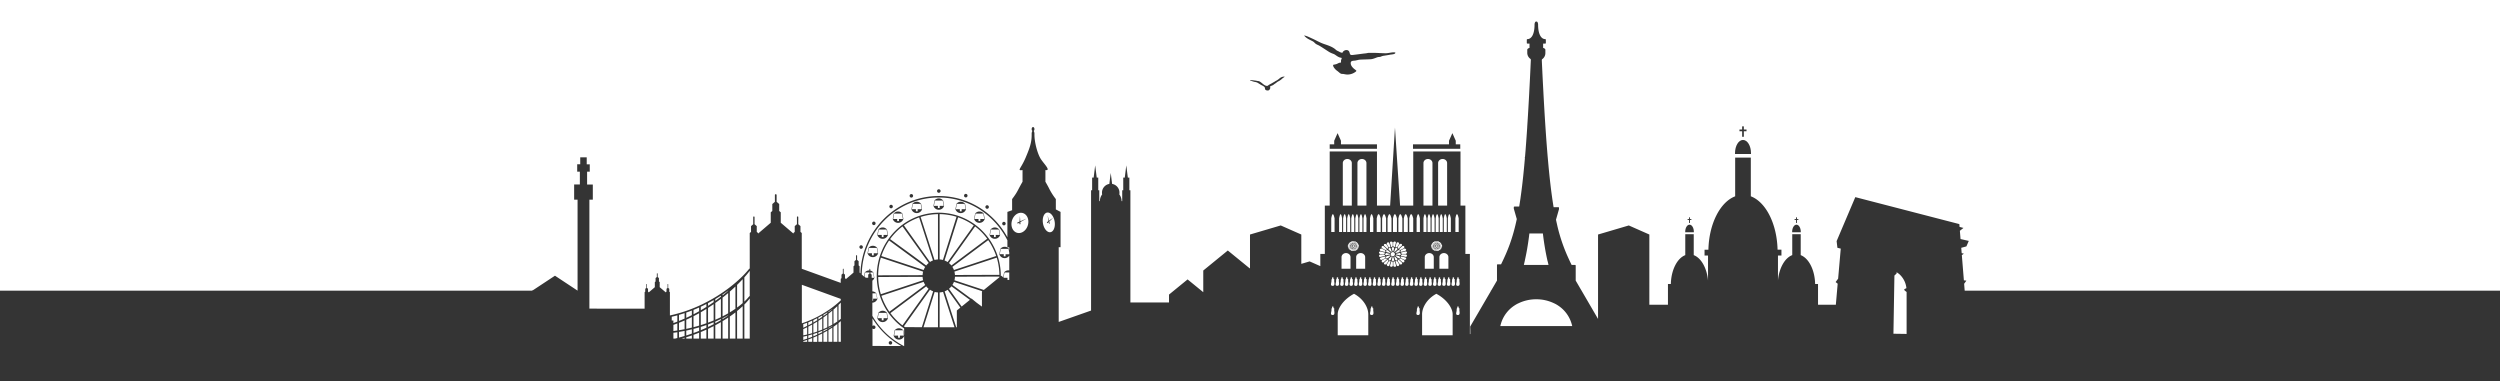 <svg xmlns="http://www.w3.org/2000/svg" viewBox="0 0 3973.19 605.5"><defs><style>.cls-1{fill:none;}.cls-2,.cls-3{fill:#343434;}.cls-3{fill-rule:evenodd;}</style></defs><g id="Calque_3" data-name="Calque 3"><path class="cls-1" d="M2385.82,513.25v0a52,52,0,0,1,20.91-27.53l0,0h0q2.07-1.38,4.24-2.56c.65-.35,1.3-.69,2-1h.07a64.6,64.6,0,0,1,28.39-6.5h.16a64.77,64.77,0,0,1,28.56,6.5h.07c.66.33,1.31.67,2,1,1.45.79,2.87,1.64,4.24,2.56h0l0,0a51.93,51.93,0,0,1,20.91,27.53v.06c.52,1.6,1,3.24,1.36,4.94H2384.45c.39-1.7.85-3.34,1.36-4.94Z"/><path class="cls-1" d="M2453.76,421h-31.88c.58-2.45,1.13-4.89,1.67-7.32a1.62,1.62,0,0,0,0-.19c1.34-6.09,2.56-12.18,3.67-18.59l0-.13v0c1.06-6.08,2-12.43,2.9-19.32,0-.06,0-.11,0-.17.17-1.39.35-2.81.52-4.25h21.46c.17,1.45.35,2.87.53,4.28v.13c.88,6.9,1.84,13.26,2.9,19.35v.1h0c1.11,6.41,2.33,12.52,3.67,18.61v0a.4.4,0,0,0,0,.15c.54,2.44,1.09,4.88,1.67,7.34h-7.28Z"/><path class="cls-1" d="M3014.19,434.72v-2a25.38,25.38,0,0,1,5.48,4.05A34.75,34.75,0,0,1,3029.83,458l-3.54,1.65.66,2,3.18,2.39V530.7l-10.47-.16-10.47-.16,1.56-92.44Z"/><path class="cls-2" d="M2685.12,369.12h-6.84c0-.24,0-.49,0-.73,0-6.25,3.07-11.32,6.86-11.32h0c3.79,0,6.86,5.07,6.86,11.32,0,.24,0,.49,0,.73Z"/><polygon class="cls-2" points="2771.43 217.37 2768.75 217.37 2768.75 208.6 2764.49 208.6 2764.49 205.84 2768.75 205.84 2768.75 200.83 2771.43 200.83 2771.43 205.84 2775.69 205.84 2775.69 208.6 2771.43 208.6 2771.43 217.37"/><polygon class="cls-2" points="2685.8 354.34 2685.12 354.34 2684.35 354.34 2684.35 349.6 2682.05 349.6 2682.05 348.11 2684.35 348.11 2684.35 345.4 2685.12 345.4 2685.8 345.4 2685.8 348.11 2688.1 348.11 2688.1 349.6 2685.8 349.6 2685.8 354.34"/><path class="cls-2" d="M2855.06,369.12h-6.84c0-.24,0-.49,0-.73,0-6.25,3.07-11.32,6.86-11.32s6.86,5.07,6.86,11.32c0,.24,0,.49,0,.73Z"/><polygon class="cls-2" points="2855.83 354.34 2855.06 354.34 2854.38 354.34 2854.38 349.6 2852.09 349.6 2852.09 348.11 2854.38 348.11 2854.38 345.4 2855.06 345.4 2855.83 345.4 2855.83 348.11 2858.13 348.11 2858.13 349.6 2855.83 349.6 2855.83 354.34"/><path class="cls-2" d="M2757.42,244.7c0-.45,0-.89,0-1.34,0-11.56,5.69-20.94,12.7-20.94s12.7,9.38,12.7,20.94c0,.45,0,.89,0,1.34Z"/><polygon class="cls-2" points="2113.27 229.41 2120.42 229.41 2120.42 223.68 2125.79 211.59 2131.16 223.68 2131.16 229.41 2188.39 229.41 2188.39 236.44 2113.27 236.44 2113.27 229.41"/><polygon class="cls-2" points="2245.63 229.41 2302.87 229.41 2302.87 223.68 2308.23 211.59 2313.6 223.68 2313.6 229.41 2320.75 229.41 2320.75 236.44 2245.63 236.44 2245.63 229.41"/><path class="cls-2" d="M1986.59,372.72V605.5H3129.2V531H3128l-6.45-80,3.59-5-4-.48-3.24-40.07,3.21-2.28-3.46-.85-.69-8.49,8.21-2.26,3.75-8.69-13.08-3-1.06-13.1,5.7-4.54-6.2-1.65-.36-4.46-94.22-24.42-71.1-18.42-29.69,69.89,1.25,10.63,5.31,1.29-4.16,47.74-4,5.4,3.27,2.62-2.92,33.47h-28.3v-33h-4.6c-.51-22.39-10.13-40.94-22.93-45.85V372.22h-13.45v33.23c-11.74,4.45-20.82,20.35-22.69,40.2V406.07h5.51v-9.23h-6.15c-1-41.48-18.8-75.83-42.52-84.87V250.44h-24.88V312c-23.72,9-41.57,43.39-42.52,84.87H2709v9.23h5.51v39.58c-1.87-19.85-10.95-35.75-22.69-40.2V372.22h-13.45v33.27c-12.8,4.91-22.42,23.46-22.93,45.85h-4.6v33h-29.56V372.72l-12.11-5.34-20.55-9.08-30.77,9.08-18.12,5.34V506.88l-3.61-6.2a1,1,0,0,0-.08-.14l-9.49-16.3a1,1,0,0,0-.1-.17l-12.78-21.95-.09-.16-2.37-4a1,1,0,0,0-.09-.18l-6.89-11.83V434.15h0v0h0v-12h0a1.05,1.05,0,0,0-1-1.07h-5.48c-1.33-2.7-2.62-5.38-3.87-8.07l0-.07v0a270,270,0,0,1-19-54.73.75.75,0,0,0,0-.16q-1-4.29-2-8.88l4.75-16.61h.05v0h0v0h0v-2.21a1,1,0,0,0-1-1.07h-7.58c-3.44-20.73-6.45-46-9.22-78.13a.75.75,0,0,0,0-.21,1,1,0,0,0-.07-.4c-2.43-28.28-4.67-61.89-6.86-102.45v-.18q-.86-15.74-1.7-32.88v-.09a1.23,1.23,0,0,0,0-.19q-.45-9.26-.9-19l.26-1.45a11.76,11.76,0,0,0,5.41-10.23V79.17c0-1.36-1.39-2.38-3.56-3.09V69.29h3.31a1,1,0,0,0,1-1.06v-5a1,1,0,0,0-1-1.06c-2.79,0-6-1.63-8.21-6.1-1.86-3.66-3.11-9.19-3.11-17.2v0a7.13,7.13,0,0,0-.64-3,2.25,2.25,0,0,0-4.35,0,7.14,7.14,0,0,0-.63,3v0c0,8-1.25,13.54-3.11,17.2-2.26,4.47-5.42,6.1-8.21,6.1a1.05,1.05,0,0,0-1,1.06v5a1.05,1.05,0,0,0,1,1.06h3.31v6.8c-2.18.71-3.57,1.73-3.57,3.08v4.47a11.71,11.71,0,0,0,5.41,10.19l.27,1.52q-.26,5.61-.52,11.08h0a.49.49,0,0,0,0,.12v0l-.37,7.77v.08h0c-.18,3.64-.35,7.24-.53,10.79a.61.61,0,0,0,0,.14v0c-.19,3.77-.38,7.47-.58,11.13v.15h0q-.28,5.38-.57,10.63a1.28,1.28,0,0,0,0,.39c-.19,3.6-.39,7.15-.58,10.64a.61.61,0,0,0,0,.14h0q-.35,6-.68,11.87h0a.53.53,0,0,0,0,.13h0q-.36,6.26-.73,12.28h0a.61.61,0,0,0,0,.14v0c-.2,3.26-.4,6.46-.61,9.62v.16q-.3,4.68-.6,9.22v.23a1.3,1.3,0,0,0,0,.48c-.21,3.07-.41,6.09-.62,9.07h0v.11h0q-.46,6.68-.94,13s0,.08,0,.13c-.33,4.57-.68,9-1,13.35h0v.11h0v0c-.31,3.76-.61,7.45-.92,11a1.09,1.09,0,0,0-.13,1.56q-.53,6-1.06,11.75h0v.12q-.78,8.34-1.58,16h0l0,.1v0h0c-.63,6-1.27,11.71-1.93,17.17h0v0h0v0h0c-.8,6.58-1.62,12.78-2.46,18.65v0a.51.51,0,0,0,0,.13h0c-.68,4.71-1.38,9.19-2.09,13.49h-7.58a1,1,0,0,0-1,1.07v2.21h0v0h0v0h0l4.75,16.61c-6.5,30.8-14.5,50.66-25,71.93h-5.48a1,1,0,0,0-1,1.07V445.9l-6.9,11.84-.09.16-2.15,3.69a1.06,1.06,0,0,0-.66,1,.62.62,0,0,0,0,.13l-12.44,21.36a.6.6,0,0,0-.09.15l-9.5,16.32-.08.12-10.47,18a1.11,1.11,0,0,0-.19.62c0,.23.07,2.71.19,5.65v6h-.69V403.59h-7.16V326.77h-7.75v-86h-75.12v86h-20.91L2217,202.67l-7.71,124.1h-20.91v-86h-75.12v86h-7.75v76.82h-7.15v19.35l-2.75-1.21-14.26-6.29v0l-13.21,3.89V372.72L2056,367.38l-20.56-9.08v0l-30.76,9.08Zm1022.6,157.66,1.56-92.44,3.44-3.22v-2a25.38,25.38,0,0,1,5.48,4.05A34.75,34.75,0,0,1,3029.83,458l-3.54,1.65.66,2,3.18,2.39V530.7l-10.47-.16ZM2461,421h-39.16c.58-2.45,1.13-4.89,1.67-7.32a1.62,1.62,0,0,0,0-.19c1.34-6.09,2.56-12.18,3.67-18.59l0-.13v0c1.06-6.08,2-12.43,2.9-19.32,0-.06,0-.11,0-.17.17-1.39.35-2.81.52-4.25h21.46c.17,1.45.35,2.87.53,4.28v.13c.88,6.9,1.84,13.26,2.9,19.35v.1h0c1.11,6.41,2.33,12.52,3.67,18.61v0a.4.4,0,0,0,0,.15C2459.91,416.1,2460.46,418.54,2461,421Zm-76.59,97.22c.39-1.7.85-3.34,1.36-4.94v-.06a52,52,0,0,1,20.91-27.53l0,0h0q2.07-1.38,4.24-2.56c.65-.35,1.3-.69,2-1h.07a64.6,64.6,0,0,1,28.39-6.5h.16a64.77,64.77,0,0,1,28.56,6.5h.07c.66.33,1.31.67,2,1,1.45.79,2.87,1.64,4.24,2.56h0l0,0a51.93,51.93,0,0,1,20.91,27.53v.06c.52,1.6,1,3.24,1.36,4.94H2384.45ZM2132.92,368.71h-4.73V347.12c1.58-8.27,3.16-9.57,4.73,0Zm9.63,77.83c0,1.93,1.88,8-2.59,7.76s-1.57-5-1.73-8.26,1.49-2.63,1-3.48a1.24,1.24,0,0,1,1.18-1.86c1,.36,1.41.86,1,1.57s.08.92.86,1.42S2142.55,444.62,2142.55,446.54Zm-10.49-19.4V408.69c0-3.57,3.22-6.49,7.15-6.49s7.16,2.92,7.16,6.49v18.45Zm32.6,19.4c0,1.93,1.87,8-2.6,7.76s-1.56-5-1.72-8.26,1.49-2.63,1-3.48a1.24,1.24,0,0,1,1.17-1.86c1,.36,1.42.86,1,1.57s.07.92.86,1.42S2164.66,444.62,2164.66,446.54Zm-9.35-19.4V408.69c0-3.57,3.22-6.49,7.15-6.49s7.16,2.92,7.16,6.49v18.45Zm5.19-58.43V347.12c1.58-8.27,3.16-9.57,4.73,0v21.59Zm-7,19.05c0,.09.16.13.31.19l-1.79,1.68h0l0,.05-.17-.12-.2-.07,0-.06h0l.71-2.24c.13.09.26.2.33.14s.55-.37.75-.26S2153.54,387.53,2153.48,387.76Zm-3.4,5v0l-.7,2.23c-.13-.08-.26-.2-.34-.14s-.55.37-.74.27-.17-.48-.11-.72c0-.08-.16-.13-.31-.19l1.79-1.67h0l0,0,.16.12.2.07Zm1.57,0,0-.05.2-.07.16-.12,0,0h0l1.79,1.67c-.15.06-.33.11-.31.19.06.24.08.62-.11.72s-.55-.11-.75-.27-.2.06-.33.15l-.7-2.25Zm3.67-2.1c.25.08.62.25.62.45s-.37.38-.62.45c-.09,0-.05.19,0,.34l-2.49-.57h0l-.07,0,0-.19,0-.18.07,0h0l2.49-.57C2155.27,390.4,2155.23,390.57,2155.32,390.59Zm-2.92-.61h0l1.84-1.62c.07.13.12.29.21.27.26,0,.69-.07.79.11s-.11.49-.29.67.06.19.16.31l-2.47.64v0l-.07,0-.07-.18-.14-.15Zm0,2.13-.06,0,.14-.15.07-.18.07,0h0l2.48.64c-.1.11-.23.24-.17.3s.41.5.3.67-.54.16-.8.11c-.09,0-.14.14-.2.28l-1.85-1.62Zm3.33.35s2.88.64,3,.76.48.58.27.9-1,.53-1,.53l-2.21-1.13a4.06,4.06,0,0,0-.24-.56A.38.38,0,0,1,2155.77,392.46Zm2.13,3.51c-.2.33-.79.31-1,.24s-2.24-2-2.24-2a.4.4,0,0,1,.39-.38,3.84,3.84,0,0,0,.66-.09l2.18,1.18S2158.11,395.65,2157.9,396Zm-1.61,1.49a2.36,2.36,0,0,1-1.16,0l-1.3-2a3,3,0,0,0,.11-.59c0-.34.41-.36.41-.36s2.14,1.85,2.21,2A.79.79,0,0,1,2156.29,397.46Zm-1.46.14s-.21.73-.58.92a1,1,0,0,1-1-.24c-.13-.15-.83-2.76-.83-2.76a.45.45,0,0,1,.55-.14,3.87,3.87,0,0,0,.62.22Zm-4-5.2a1.34,1.34,0,1,1,1.46-1.33A1.41,1.41,0,0,1,2150.84,392.4Zm-.82-2.95,0,.06-.2.07-.17.12,0-.05h0l-1.79-1.68c.15-.06.33-.1.31-.19-.06-.24-.08-.62.12-.72s.54.11.74.27.2-.06.33-.15l.71,2.25Zm-3.66,2.1c-.26-.07-.63-.25-.63-.45s.37-.38.63-.45c.09,0,0-.19,0-.34l2.5.57v0h.07l0,.19,0,.19h-.07v0l-2.5.57C2146.4,391.74,2146.45,391.58,2146.36,391.55Zm2.91.61h0l-1.85,1.63c-.06-.14-.11-.3-.21-.28-.26.05-.68.07-.79-.11s.12-.49.3-.67-.07-.18-.17-.3l2.48-.65v0l.06,0,.08.18.13.15Zm-3.37-2.48s-2.88-.64-3-.76-.47-.57-.27-.9,1-.52,1-.52l2.2,1.12a3.14,3.14,0,0,0,.25.56A.38.38,0,0,1,2145.9,389.68Zm-2.13-3.51c.21-.33.8-.31,1-.24s2.24,2,2.24,2a.41.41,0,0,1-.4.37,4.06,4.06,0,0,0-.66.09l-2.17-1.17S2143.56,386.49,2143.77,386.17Zm3.42,2.5c.09,0,.14-.14.2-.27l1.86,1.62h0l.05,0-.13.15-.08.18-.06,0v0l-2.48-.64c.1-.12.23-.24.16-.31s-.4-.5-.29-.67S2146.93,388.62,2147.19,388.67Zm2.11,6.88s-.7,2.61-.83,2.76a1,1,0,0,1-1,.24c-.36-.19-.57-.92-.57-.92l1.23-2a3.87,3.87,0,0,0,.62-.22A.45.45,0,0,1,2149.3,395.55Zm-2.7,1.93a2.27,2.27,0,0,1-1.16,0,.77.77,0,0,1-.27-.9c.07-.18,2.21-2,2.21-2s.39,0,.42.36a2.65,2.65,0,0,0,.1.59Zm-1.8-1.21c-.2.06-.79.08-1-.25s0-1,0-1l2.18-1.18a3.82,3.82,0,0,0,.65.09.42.42,0,0,1,.4.37S2145,396.2,2144.8,396.27Zm-1.16-1.57s-.81-.2-1-.53.1-.78.26-.9,3.05-.76,3.05-.76a.39.39,0,0,1,.15.5,3,3,0,0,0-.24.56Zm-1.62-2.53c0-.38.58-.92.58-.92l2.53,0a3.63,3.63,0,0,0,.53.38.38.38,0,0,1,.14.51s-2.85.75-3.06.72S2142,392.54,2142,392.17Zm0-2.14c0-.38.52-.63.72-.66s3.06.73,3.06.73a.37.37,0,0,1-.14.5,3.63,3.63,0,0,0-.53.38l-2.53,0S2142,390.41,2142,390Zm-.91-21.32V347.12c1.58-8.27,3.16-9.57,4.74,0v21.59Zm5.44,16,1.29,2a2.81,2.81,0,0,0-.1.59c0,.34-.41.37-.41.37s-2.14-1.86-2.22-2a.79.79,0,0,1,.27-.9A2.28,2.28,0,0,1,2146.55,384.7Zm.29-.16s.22-.73.58-.92a1,1,0,0,1,1,.24c.14.15.84,2.76.84,2.76a.46.46,0,0,1-.55.14,4.29,4.29,0,0,0-.62-.22Zm2.06-.81c0-.19.32-.66.73-.66a2.19,2.19,0,0,1,1,.53l0,2.3a3.66,3.66,0,0,0-.42.47.46.46,0,0,1-.55.12S2148.87,383.92,2148.9,383.73Zm1.91,2.71c.21,0,.41.34.49.57,0,.08.21,0,.37,0l-.62,2.27h0l0,.06-.2,0-.21,0,0-.06h0l-.63-2.27c.16,0,.34.06.37,0C2150.39,386.78,2150.58,386.44,2150.81,386.44Zm3,.2,1.3-2a2.24,2.24,0,0,1,1.16,0,.79.79,0,0,1,.27.9c-.08.18-2.22,2-2.22,2s-.39,0-.41-.36A2.83,2.83,0,0,0,2153.78,386.64Zm3.1-.76c.2-.07.78-.09,1,.24s0,1.06,0,1.06l-2.17,1.17a3.84,3.84,0,0,0-.66-.09.4.4,0,0,1-.39-.37S2156.68,386,2156.88,385.88Zm1.16,1.57s.8.19,1,.52-.11.78-.27.9-3,.76-3,.76a.38.38,0,0,1-.15-.5,4.06,4.06,0,0,0,.24-.56Zm1.62,2.53c0,.37-.59.91-.59.91l-2.53,0a3.86,3.86,0,0,0-.52-.38.37.37,0,0,1-.14-.5s2.84-.76,3-.72S2159.66,389.6,2159.66,390Zm0,2.13c0,.38-.52.63-.73.66s-3-.72-3-.72a.37.37,0,0,1,.14-.5,3.86,3.86,0,0,0,.52-.38l2.53,0S2159.66,391.73,2159.66,392.11Zm-2.37,54.43c0,1.93,1.87,8-2.6,7.76s-1.56-5-1.72-8.26,1.49-2.63,1-3.48a1.24,1.24,0,0,1,1.18-1.86c1,.36,1.41.86,1,1.57s.09.92.87,1.42S2157.29,444.62,2157.29,446.54ZM2152,399.07a2.14,2.14,0,0,1-1-.53l0-2.3a3.24,3.24,0,0,0,.41-.47.46.46,0,0,1,.55-.12s.84,2.57.8,2.76A.87.87,0,0,1,2152,399.07Zm-1.17-3.36c-.21,0-.42-.35-.5-.57s-.21-.05-.36,0l.62-2.26h0v-.06l.21,0,.21,0v.06h0l.62,2.26c-.16,0-.34-.06-.36,0S2151.09,395.71,2150.87,395.71Zm-.14.53,0,2.3a2.13,2.13,0,0,1-1,.53c-.41,0-.69-.47-.73-.66s.8-2.76.8-2.76a.47.47,0,0,1,.56.12A3.24,3.24,0,0,0,2150.73,396.24Zm-.81,50.3c0,1.93,1.87,8-2.6,7.76s-1.56-5-1.72-8.26,1.49-2.63,1-3.48a1.24,1.24,0,0,1,1.18-1.86c1,.36,1.41.86,1,1.57s.07.92.86,1.42S2149.92,444.62,2149.92,446.54Zm-15.27-77.83V347.12c1.58-8.27,3.16-9.57,4.73,0v21.59Zm.53,77.83c0,1.93,1.88,8-2.59,7.76s-1.57-5-1.73-8.26,1.49-2.63,1-3.48a1.24,1.24,0,0,1,1.18-1.86c1,.36,1.41.86,1,1.57s.08.92.86,1.42S2135.18,444.62,2135.18,446.54Zm13.26-119.77h-14.3V259.16c0-3.57,3.22-6.5,7.15-6.5s7.15,2.93,7.15,6.5Zm3.87,41.94h-4.73V347.12c1.58-8.27,3.15-9.57,4.73,0Zm.4,15c0,.19-.8,2.76-.8,2.76a.46.46,0,0,1-.55-.12,3.66,3.66,0,0,0-.42-.47l0-2.3a2.14,2.14,0,0,1,1-.53C2152.4,383.07,2152.67,383.54,2152.71,383.73Zm1.49-.14c.36.19.58.92.58.92l-1.24,2a6.53,6.53,0,0,0-.62.22.45.45,0,0,1-.55-.14s.71-2.61.84-2.75A1,1,0,0,1,2154.2,383.59Zm4.57-36.47v21.59H2154V347.12C2155.62,338.85,2157.2,337.55,2158.77,347.12Zm12.93-20.35h-14.31V259.16c0-3.57,3.22-6.5,7.15-6.5h0c3.93,0,7.15,2.93,7.15,6.5Zm0,41.94H2167V347.12c1.59-8.27,3.16-9.57,4.74,0Zm.32,77.83c0,1.93,1.88,8-2.59,7.76s-1.56-5-1.72-8.26,1.49-2.63,1-3.48a1.24,1.24,0,0,1,1.17-1.86c1,.36,1.42.86,1,1.57s.08.92.86,1.42S2172,444.62,2172,446.54Zm10.58-77.83h-5.27V347.12c1.75-9.57,3.51-8.27,5.27,0Zm20,36.51c-.64-.19-1.58-.63-1.58-1.14s.94-.95,1.58-1.14c.23-.06.12-.48.07-.84l6.29,1.43v0l.17,0-.08.48.08.48-.17,0v0l-6.29,1.43C2202.71,405.69,2202.82,405.28,2202.59,405.22Zm4.64,7.14c.05-.22-.4-.33-.77-.48l4.51-4.23,0,0,.11-.12.42.3.5.18-.06.15,0,0-1.78,5.66c-.33-.22-.66-.52-.84-.37-.5.41-1.4.93-1.88.68S2207.08,413,2207.23,412.36Zm1.4,2.59a1.15,1.15,0,0,1,1.39.36s-1.77,6.58-2.1,7a2.5,2.5,0,0,1-2.51.61c-.91-.48-1.46-2.33-1.46-2.33l3.12-5.05A9.55,9.55,0,0,0,2208.63,415Zm9.06-1.16-1.78-5.66,0,0-.06-.15.5-.17.41-.3.12.11h0l4.51,4.23c-.37.15-.82.26-.77.47.14.6.19,1.56-.29,1.82s-1.38-.27-1.88-.68C2218.35,413.28,2218,413.57,2217.69,413.79Zm1.6,1.08a9.45,9.45,0,0,0,1.56.56l3.12,5.05s-.54,1.85-1.45,2.32a2.45,2.45,0,0,1-2.51-.61c-.34-.37-2.1-7-2.1-7A1.14,1.14,0,0,1,2219.29,414.87Zm16.86-13.63c0,1-1.49,2.3-1.49,2.3l-6.38.08a9.51,9.51,0,0,0-1.31-.95.93.93,0,0,1-.35-1.27s7.17-1.9,7.69-1.82S2236.15,400.29,2236.15,401.24Zm-2.21-2.78c-.41.31-7.67,1.91-7.67,1.91a1,1,0,0,1-.4-1.26,8.58,8.58,0,0,0,.62-1.42l5.57-2.83s2,.5,2.55,1.32S2234.35,398.15,2233.94,398.46Zm2.21,8.17c0,.95-1.31,1.58-1.84,1.66s-7.69-1.82-7.69-1.82a.93.93,0,0,1,.35-1.27,8.61,8.61,0,0,0,1.31-.95l6.38.08S2236.15,405.68,2236.15,406.63Zm-11-1.56c-.23.07-.12.48-.07.84l-6.29-1.42v-.05l-.17,0,.08-.48-.08-.47.17,0v-.05l6.29-1.42c-.05.36-.16.77.07.84.64.19,1.58.63,1.58,1.13S2225.84,404.88,2225.2,405.07Zm-4.64-9.41c0,.21.4.33.77.48l-4.51,4.23,0,0-.11.12-.42-.31-.5-.17.06-.15,0,0,1.79-5.66c.32.22.66.52.83.37.5-.41,1.39-.92,1.88-.67S2220.71,395.06,2220.56,395.66Zm-3.95-3.19a1.18,1.18,0,0,1-1.4-.32,8,8,0,0,0-1.05-1.19l.09-5.79s1.49-1.35,2.54-1.35,1.74,1.19,1.83,1.66S2216.61,392.47,2216.61,392.47Zm-4.76,7.44.05.15-.5.18-.41.3-.12-.12,0,0-4.51-4.24c.37-.14.82-.25.77-.47-.14-.59-.19-1.56.29-1.81s1.38.27,1.88.67c.18.15.51-.14.84-.36l1.78,5.65Zm-8.41,0c-.45-.46-1-1.27-.74-1.71s1.34-.39,2-.26c.24,0,.37-.36.53-.7l4.66,4.09,0,0,.13.1-.33.38-.2.45-.16-.05,0,0-6.24-1.62C2203.28,400.39,2203.6,400.09,2203.44,399.93Zm10.46.72a3.37,3.37,0,1,1-3.7,3.36A3.55,3.55,0,0,1,2213.9,400.65Zm7.42-7.82,3.27-5s2-.49,2.94,0a2,2,0,0,1,.67,2.28c-.19.45-5.59,5.13-5.59,5.13s-1-.05-1-.9A7.74,7.74,0,0,0,2221.32,392.83Zm1.7,5c.65-.12,1.71-.17,2,.27s-.29,1.25-.74,1.7c-.16.17.16.47.41.76l-6.24,1.62,0,0-.16.05-.2-.45-.33-.38.13-.1,0,0,4.66-4.1C2222.65,397.47,2222.78,397.88,2223,397.83Zm2.07,12c-.26.42-1.33.39-2,.27-.24-.05-.37.36-.53.7l-4.66-4.09,0-.05-.13-.1.33-.38.2-.45.16.05,0,0,6.24,1.62c-.25.29-.57.6-.41.76C2224.8,408.54,2225.37,409.35,2225.09,409.79Zm-8.93,4.41c-.41,0-.86-.15-.93.06-.21.58-.7,1.44-1.26,1.44s-1-.86-1.25-1.44c-.07-.21-.52-.1-.93-.06l1.57-5.71h.06l0-.15.53.07.53-.07,0,.15h0Zm-10.87-3.32c-.15-.34-.28-.74-.52-.7-.65.13-1.71.18-2-.27s.29-1.24.74-1.7c.16-.16-.16-.46-.41-.76l6.24-1.61,0,0,.16-.05.2.45.33.38-.13.1,0,0Zm-4.12-4.27s-7.17,1.91-7.69,1.83-1.84-.71-1.84-1.67,1.49-2.3,1.49-2.3l6.38-.08a9.8,9.8,0,0,0,1.31,1A.92.92,0,0,1,2201.17,406.61Zm-9.53-5.22c0-1,1.31-1.59,1.84-1.67s7.69,1.82,7.69,1.82a.94.94,0,0,1-.35,1.28,9.3,9.3,0,0,0-1.31.95l-6.38-.08S2191.64,402.34,2191.64,401.39Zm1.46-5.08c.52-.83,2.55-1.32,2.55-1.32l5.58,2.83a7.75,7.75,0,0,0,.61,1.41,1,1,0,0,1-.4,1.27s-7.26-1.61-7.67-1.92S2192.57,397.13,2193.1,396.31Zm3-4.67c.52-.82,2-.77,2.5-.61s5.66,5.07,5.66,5.07a1,1,0,0,1-1,.94,11.1,11.1,0,0,0-1.66.23l-5.48-3S2195.54,392.47,2196.07,391.64Zm6.87-22.93h-6.31V347.12c2.1-9.57,4.2-8.27,6.31,0Zm.13,19.21,3.27,5a7.45,7.45,0,0,0-.26,1.51c-.06.85-1,.91-1,.91s-5.41-4.69-5.59-5.14a2,2,0,0,1,.67-2.27C2201,387.43,2203.07,387.92,2203.07,387.92Zm2.2-2.71a2.47,2.47,0,0,1,2.51.61c.34.37,2.1,7,2.1,7a1.14,1.14,0,0,1-1.38.36,9.83,9.83,0,0,0-1.57-.55l-3.11-5.06S2204.36,385.69,2205.27,385.21Zm6.28-16.5h-6.31V347.12c2.11-9.57,4.21-8.27,6.31,0Zm1.92,22.25a8.77,8.77,0,0,0-1,1.19,1.18,1.18,0,0,1-1.4.32s-2.1-6.51-2-7,.79-1.66,1.84-1.66a5.32,5.32,0,0,1,2.53,1.35Zm.35,1.36c.53,0,1,.85,1.25,1.43.07.21.53.11.93.06l-1.58,5.71h-.05l0,.15-.53-.07-.53.07,0-.15h-.05l-1.58-5.71c.41.05.86.15.94-.06C2212.77,393.17,2213.26,392.32,2213.82,392.32Zm6.35-23.61h-6.31V347.12c2.1-9.57,4.2-8.27,6.31,0Zm2.21,16.43c.91.48,1.46,2.32,1.46,2.32l-3.12,5.05a10.59,10.59,0,0,0-1.57.56,1.14,1.14,0,0,1-1.38-.36s1.77-6.59,2.1-7A2.5,2.5,0,0,1,2222.38,385.14Zm6.4-16.43h-6.31V347.12c2.1-9.57,4.2-8.27,6.31,0Zm2.86,22.81c.53.82,0,2.66,0,2.66l-5.49,3a9.72,9.72,0,0,0-1.66-.23,1,1,0,0,1-1-.94s5.15-4.9,5.66-5.07S2231.12,390.7,2231.64,391.52Zm5.76-22.81h-6.32V347.12c2.11-9.57,4.21-8.27,6.32,0Zm19.29,0h-5.27V347.12c1.76-9.57,3.51-8.27,5.27,0Zm19.94-41.94h-14.31V259.16c0-3.57,3.23-6.5,7.16-6.5s7.15,2.93,7.15,6.5Zm-1.44,119.77c0,1.93,1.88,8-2.59,7.76s-1.56-5-1.72-8.26,1.49-2.63,1-3.48a1.24,1.24,0,0,1,1.17-1.86c1,.36,1.42.86,1,1.57s.08.92.86,1.42S2275.19,444.62,2275.19,446.54Zm-10.78-19.4V408.69c0-3.57,3.22-6.49,7.15-6.49s7.15,2.92,7.15,6.49v18.45Zm32.89,19.4c0,1.93,1.88,8-2.59,7.76s-1.57-5-1.73-8.26,1.5-2.63,1-3.48a1.24,1.24,0,0,1,1.17-1.86c1,.36,1.42.86,1,1.57s.08.92.87,1.42S2297.3,444.62,2297.3,446.54Zm-9.64-19.4V408.69c0-3.57,3.22-6.49,7.15-6.49h0c3.94,0,7.15,2.92,7.15,6.49v18.45Zm17,19.4c0,1.93,1.88,8-2.59,7.76s-1.57-5-1.72-8.26,1.49-2.63,1-3.48a1.24,1.24,0,0,1,1.18-1.86c1,.36,1.42.86,1,1.57s.08.92.87,1.42S2304.67,444.62,2304.67,446.54Zm-10-77.83V347.12c1.57-9.57,3.15-8.27,4.73,0v21.59Zm-14.15,19.08c-.06-.24-.08-.62.11-.72s.55.11.75.27.2-.06.33-.15l.71,2.25h0l0,.06-.2.07-.17.12,0-.05h0l-1.79-1.68C2280.33,387.92,2280.51,387.88,2280.49,387.79Zm1.94,4.93v0l-.71,2.23c-.12-.08-.26-.2-.33-.14s-.55.37-.74.27-.18-.48-.12-.72c0-.08-.15-.13-.3-.19l1.79-1.67h0l.05,0,.16.12.2.07Zm1.57,0,0-.05.2-.07.16-.12,0,0h0l1.79,1.67c-.15.06-.33.11-.31.19.06.24.08.62-.11.72s-.55-.11-.75-.27-.2.06-.33.15l-.71-2.25Zm1.83-4.93c0,.09.15.13.3.19l-1.79,1.68h0l0,.05-.16-.12-.2-.07,0-.06h0l.7-2.24c.13.09.27.2.34.14s.55-.37.74-.26S2285.89,387.53,2285.83,387.76Zm.76.59c.07.13.11.29.21.27.26,0,.68-.07.79.11s-.12.49-.29.67.06.19.16.31l-2.47.64,0,0-.06,0-.08-.18-.13-.15.05,0h0Zm-1.81,3.76-.05,0,.13-.15.08-.18.07,0h0l2.47.64c-.1.11-.23.24-.16.3s.41.5.29.67-.53.16-.79.11c-.09,0-.14.14-.21.28l-1.85-1.62Zm2.86-.28-2.5-.57h0l-.07,0,0-.19,0-.18.07,0h0l2.5-.57c0,.14-.06.31,0,.33.25.08.62.25.62.45s-.37.38-.62.45C2287.58,391.52,2287.62,391.68,2287.64,391.83Zm-.66-3.94s2.05-1.94,2.25-2,.78-.09,1,.24,0,1.06,0,1.06l-2.17,1.17a4.06,4.06,0,0,0-.66-.09A.4.4,0,0,1,2287,387.89Zm3.4-.44s.81.19,1,.52-.11.78-.27.9-3,.76-3,.76a.39.39,0,0,1-.16-.5,3.54,3.54,0,0,0,.25-.56ZM2292,390c0,.37-.59.91-.59.91l-2.53,0a3.86,3.86,0,0,0-.52-.38.36.36,0,0,1-.14-.5s2.84-.76,3.05-.72S2292,389.6,2292,390Zm0,2.13c0,.38-.52.63-.73.66s-3.05-.72-3.05-.72a.36.36,0,0,1,.14-.5,3.86,3.86,0,0,0,.52-.38l2.53,0S2292,391.73,2292,392.11Zm-.58,2c-.21.33-1,.53-1,.53l-2.2-1.13a4.06,4.06,0,0,0-.24-.56.38.38,0,0,1,.15-.5s2.88.64,3,.76S2291.64,393.8,2291.43,394.12Zm-1.18,1.85c-.21.33-.79.31-1,.24s-2.24-2-2.24-2a.4.4,0,0,1,.39-.38,3.84,3.84,0,0,0,.66-.09l2.18,1.18S2290.46,395.65,2290.25,396Zm-1.61,1.49a2.4,2.4,0,0,1-1.17,0l-1.29-2a2.65,2.65,0,0,0,.1-.59c0-.34.41-.36.41-.36s2.14,1.85,2.22,2A.8.8,0,0,1,2288.64,397.46Zm-1.46.14s-.21.73-.58.92a1,1,0,0,1-1-.24c-.14-.15-.84-2.76-.84-2.76a.46.46,0,0,1,.55-.14,4.16,4.16,0,0,0,.63.22Zm-4-5.2a1.34,1.34,0,1,1,1.47-1.33A1.41,1.41,0,0,1,2283.18,392.4Zm-1.59-2.37,0,0-.13.15-.08.18-.07,0v0l-2.47-.64c.1-.12.23-.24.16-.31s-.41-.5-.29-.67.53-.16.79-.11c.09,0,.14-.14.21-.27l1.85,1.62Zm-2.86.28,2.5.57v0h.07l0,.19,0,.19h-.07v0l-2.5.57c0-.15.07-.31,0-.34s-.62-.25-.62-.45.37-.38.62-.45S2278.75,390.46,2278.73,390.31Zm2.94,1.81-.05,0h0l-1.84,1.63c-.07-.14-.12-.3-.21-.28-.26.05-.68.07-.79-.11s.12-.49.29-.67-.06-.18-.16-.3l2.48-.65v0l.06,0,.08.18Zm0,3.43s-.7,2.61-.83,2.76a1,1,0,0,1-1,.24c-.36-.19-.57-.92-.57-.92l1.23-2a4.29,4.29,0,0,0,.62-.22A.45.45,0,0,1,2281.65,395.55Zm-2.7,1.93a2.31,2.31,0,0,1-1.17,0,.77.77,0,0,1-.26-.9c.07-.18,2.21-2,2.21-2s.39,0,.41.36a3.59,3.59,0,0,0,.1.59Zm-1.81-1.21c-.19.06-.78.08-1-.25s0-1,0-1l2.17-1.18a3.84,3.84,0,0,0,.66.09.42.42,0,0,1,.4.37S2277.34,396.2,2277.14,396.27ZM2276,394.7s-.8-.2-1-.53.11-.78.27-.9,3-.76,3-.76a.39.39,0,0,1,.16.5,3.54,3.54,0,0,0-.25.56Zm-1.61-2.53c0-.38.58-.92.58-.92l2.53,0a3.86,3.86,0,0,0,.52.38.37.37,0,0,1,.14.51s-2.84.75-3,.72S2274.37,392.54,2274.37,392.17Zm0-2.14c0-.38.51-.63.72-.66s3,.73,3,.73a.36.36,0,0,1-.14.5,3.86,3.86,0,0,0-.52.38l-2.53,0S2274.37,390.41,2274.37,390Zm.57-2c.21-.33,1-.52,1-.52l2.21,1.12a2.68,2.68,0,0,0,.24.56.38.38,0,0,1-.16.5s-2.88-.64-3-.76S2274.74,388.35,2274.94,388Zm1.18-1.85c.21-.33.79-.31,1-.24s2.24,2,2.24,2a.4.4,0,0,1-.39.37,3.84,3.84,0,0,0-.66.09l-2.18-1.17S2275.91,386.49,2276.12,386.17Zm1.61-1.48a2.28,2.28,0,0,1,1.17,0l1.29,2a2.81,2.81,0,0,0-.1.59c0,.34-.41.37-.41.37s-2.14-1.86-2.22-2A.79.79,0,0,1,2277.73,384.69Zm4.56,2.34c.16,0,.34.06.37,0,.08-.23.27-.57.49-.57s.42.34.5.57c0,.08.21,0,.37,0l-.62,2.27h0l0,.06-.21,0-.21,0v-.06h0Zm1-1.13,0-2.3a2.08,2.08,0,0,1,1-.53c.42,0,.69.47.73.66s-.8,2.76-.8,2.76a.46.46,0,0,1-.55-.12A3.66,3.66,0,0,0,2283.29,385.9Zm2.26-2.06a1,1,0,0,1,1-.25c.36.19.57.92.57.92l-1.23,2a6.53,6.53,0,0,0-.62.22.45.45,0,0,1-.55-.14S2285.42,384,2285.55,383.84Zm1.87.83a2.28,2.28,0,0,1,1.17,0,.77.77,0,0,1,.26.9c-.07.18-2.21,2-2.21,2s-.39,0-.41-.36a3.23,3.23,0,0,0-.11-.6Zm.76-37.55c1.57-9.57,3.15-8.27,4.73,0v21.59h-4.73Zm1.75,99.42c0,1.93,1.88,8-2.59,7.76s-1.57-5-1.73-8.26,1.5-2.63,1-3.48a1.24,1.24,0,0,1,1.17-1.86c1,.36,1.42.86,1,1.57s.08.92.87,1.42S2289.93,444.62,2289.93,446.54Zm-5.54-47.47a2.14,2.14,0,0,1-1-.53l0-2.3a3.66,3.66,0,0,0,.42-.47.47.47,0,0,1,.56-.12s.83,2.57.79,2.76S2284.81,399.07,2284.39,399.07Zm-1.17-3.36c-.22,0-.42-.35-.5-.57s-.21-.05-.37,0l.63-2.26h0v-.06l.21,0,.21,0v.06h0l.62,2.26c-.16,0-.34-.06-.37,0S2283.44,395.71,2283.22,395.71Zm-.14.53,0,2.3a2.08,2.08,0,0,1-1,.53c-.42,0-.69-.47-.73-.66s.8-2.76.8-2.76a.47.47,0,0,1,.56.12A3.24,3.24,0,0,0,2283.08,396.24Zm-.52,50.3c0,1.93,1.89,8-2.59,7.76s-1.57-5-1.72-8.26,1.49-2.63,1-3.48a1.24,1.24,0,0,1,1.18-1.86c1,.36,1.42.86,1,1.57s.08.92.86,1.42S2282.56,444.62,2282.56,446.54Zm-13.77-77.83V347.12c1.57-9.57,3.15-8.27,4.73,0v21.59Zm-1,77.83c0,1.93,1.87,8-2.6,7.76s-1.56-5-1.72-8.26,1.49-2.63,1-3.48a1.24,1.24,0,0,1,1.17-1.86c1,.36,1.42.86,1,1.57s.07.92.86,1.42S2267.83,444.62,2267.83,446.54Zm-5.51-77.83V347.12c1.58-9.57,3.16-8.27,4.74,0v21.59Zm17.66,0h-4.73V347.12c1.58-9.57,3.15-8.27,4.73,0Zm.78,15.15c.14.15.84,2.76.84,2.76a.47.47,0,0,1-.56.14,3.87,3.87,0,0,0-.62-.22l-1.23-2s.22-.73.58-.92A1,1,0,0,1,2280.76,383.86Zm1.22-.79a2.14,2.14,0,0,1,1,.53l0,2.3a3.66,3.66,0,0,0-.42.47.46.46,0,0,1-.55.12s-.84-2.57-.8-2.76A.87.87,0,0,1,2282,383.07Zm4.47-35.95v21.59h-4.74V347.12C2283.29,337.55,2284.87,338.85,2286.45,347.12Zm13.44-20.35h-14.31V259.16c0-3.57,3.21-6.5,7.15-6.5s7.16,2.93,7.16,6.5Zm5.94,41.94h-4.73V347.12c1.58-9.57,3.15-8.27,4.73,0Zm9.26,123.65c-.15-3.28,1.5-2.64,1-3.49a1.23,1.23,0,0,1,1.18-1.85c1,.35,1.41.85,1,1.57s.08.92.86,1.42.24.93.24,2.85,1.88,8-2.59,7.76S2315.25,495.63,2315.09,492.36Zm0-46.32c-.15-3.27,1.5-2.63,1-3.48a1.24,1.24,0,0,1,1.18-1.86c1,.36,1.41.86,1,1.57s.08.92.86,1.42.24.93.24,2.85,1.88,8-2.59,7.76S2315.25,449.32,2315.09,446ZM2313,347.12c1.75-9.57,3.51-8.27,5.27,0v21.59H2313Zm-3.57,107.18c-4.47-.21-1.57-5-1.73-8.26s1.49-2.63,1-3.48a1.23,1.23,0,0,1,1.17-1.86c1,.36,1.41.86,1,1.57s.08.92.87,1.42.23.93.23,2.85S2313.92,454.52,2309.45,454.3Zm-49.34,45.15c0-10.21,7.18-24.21,22.67-32.55,16.56,8.86,25.9,22.76,25.9,32.55v33.42h-48.57Zm-2.24-45.15c-4.47-.21-1.57-5-1.73-8.26s1.49-2.63,1-3.48a1.24,1.24,0,0,1,1.18-1.86c1,.36,1.41.86,1,1.57s.07.92.86,1.42.24.93.24,2.85S2262.33,454.52,2257.87,454.3Zm-6,38.06c-.15-3.28,1.5-2.64,1-3.49a1.23,1.23,0,0,1,1.18-1.85c1,.35,1.41.85,1,1.57s.08.92.87,1.42.23.93.23,2.85,1.88,8-2.59,7.76S2252.05,495.63,2251.89,492.36ZM2248.77,446c-.16-3.27,1.49-2.63,1-3.48a1.24,1.24,0,0,1,1.18-1.86c1,.36,1.41.86,1,1.57s.08.92.86,1.42.24.93.24,2.85,1.88,8-2.6,7.76S2248.93,449.32,2248.77,446Zm-7.37,0c-.16-3.27,1.49-2.63,1-3.48a1.24,1.24,0,0,1,1.18-1.86c1,.36,1.41.86,1,1.57s.08.92.86,1.42.24.93.24,2.85,1.88,8-2.6,7.76S2241.56,449.32,2241.4,446Zm-1.7-98.92c2.1-9.57,4.2-8.27,6.31,0v21.59h-6.31ZM2234,446c-.16-3.27,1.49-2.63,1-3.48a1.24,1.24,0,0,1,1.18-1.86c1,.36,1.41.86,1,1.57s.08.92.86,1.42.24.93.24,2.85,1.88,8-2.59,7.76S2234.19,449.32,2234,446Zm-1.89-33-5.58-2.83a8,8,0,0,0-.61-1.42,1,1,0,0,1,.4-1.26s7.26,1.6,7.67,1.91,1.19,1.45.67,2.28S2232.14,413,2232.14,413Zm-.42,3.34c-.52.83-2,.78-2.51.61s-5.65-5.07-5.65-5.07a1,1,0,0,1,1-.94,9.72,9.72,0,0,0,1.66-.23l5.48,3S2232.25,415.55,2231.72,416.37ZM2226.66,446c-.15-3.27,1.49-2.63,1-3.48a1.24,1.24,0,0,1,1.18-1.86c1,.36,1.41.86,1,1.57s.08.92.86,1.42.24.93.24,2.85,1.88,8-2.59,7.76S2226.82,449.32,2226.66,446Zm-1.94-26-3.26-5a7.93,7.93,0,0,0,.25-1.51c.06-.86,1-.91,1-.91s5.4,4.68,5.59,5.13a2,2,0,0,1-.67,2.28C2226.75,420.59,2224.72,420.09,2224.72,420.09Zm-5.43,26c-.15-3.27,1.49-2.63,1-3.48a1.24,1.24,0,0,1,1.18-1.86c1,.36,1.41.86,1,1.57s.08.92.86,1.42.24.93.24,2.85,1.88,8-2.59,7.76S2219.45,449.32,2219.29,446Zm-2.35-21.85a5.33,5.33,0,0,1-2.53-1.34l-.09-5.79a8.73,8.73,0,0,0,1-1.19,1.17,1.17,0,0,1,1.4-.32s2.1,6.51,2,7S2218,424.19,2216.94,424.19Zm-5,21.85c-.15-3.27,1.49-2.63,1-3.48a1.24,1.24,0,0,1,1.18-1.86c1,.36,1.41.86,1,1.57s.08.92.86,1.42.24.93.24,2.85,1.88,8-2.59,7.76S2212.08,449.32,2211.92,446Zm-2.75-23.51c-.09-.47,2-7,2-7a1.17,1.17,0,0,1,1.4.32,9.6,9.6,0,0,0,1.05,1.19l-.09,5.79a5.33,5.33,0,0,1-2.54,1.34C2210,424.19,2209.26,423,2209.17,422.53ZM2204.55,446c-.15-3.27,1.5-2.63,1-3.48a1.24,1.24,0,0,1,1.18-1.86c1,.36,1.41.86,1,1.57s.08.92.86,1.42.24.93.24,2.85,1.88,8-2.59,7.76S2204.71,449.32,2204.55,446Zm-1.34-25.88s-2,.5-2.94,0a2,2,0,0,1-.67-2.27c.18-.46,5.58-5.14,5.58-5.14s1,.06,1,.91a7.93,7.93,0,0,0,.25,1.51Zm-6,25.88c-.15-3.27,1.5-2.63,1-3.48a1.23,1.23,0,0,1,1.17-1.86c1,.36,1.41.86,1,1.57s.07.92.86,1.42.23.93.23,2.85,1.88,8-2.59,7.76S2197.34,449.32,2197.18,446Zm-1-32.21,5.48-3a11.1,11.1,0,0,0,1.66.23,1,1,0,0,1,1,.94s-5.16,4.9-5.66,5.07-2,.21-2.51-.61S2196.17,413.83,2196.17,413.83Zm-.44-.68s-2-.49-2.55-1.32.26-2,.67-2.27,7.67-1.91,7.67-1.91a1,1,0,0,1,.4,1.25,8.46,8.46,0,0,0-.62,1.43ZM2189.82,446c-.16-3.27,1.49-2.63,1-3.48a1.24,1.24,0,0,1,1.18-1.86c1,.36,1.41.86,1,1.57s.08.92.87,1.42.23.93.23,2.85,1.88,8-2.59,7.76S2190,449.32,2189.82,446ZM2188,347.12c2.1-9.57,4.21-8.27,6.31,0v21.59H2188Zm-3.84,107.18c-4.47-.21-1.57-5-1.73-8.26s1.5-2.63,1-3.48a1.24,1.24,0,0,1,1.17-1.86c1,.36,1.42.86,1,1.57s.08.92.87,1.42.23.93.23,2.85S2188.64,454.52,2184.17,454.3Zm-6,38.06c-.15-3.28,1.49-2.64,1-3.49a1.23,1.23,0,0,1,1.18-1.85c1,.35,1.41.85,1,1.57s.08.92.86,1.42.24.93.24,2.85,1.88,8-2.59,7.76S2178.36,495.63,2178.2,492.36ZM2175.07,446c-.15-3.27,1.5-2.63,1-3.48a1.24,1.24,0,0,1,1.17-1.86c1,.36,1.42.86,1,1.57s.08.92.86,1.42.24.93.24,2.85,1.88,8-2.59,7.76S2175.23,449.32,2175.07,446ZM2126,499.45c0-9.79,9.35-23.69,25.91-32.55,15.49,8.34,22.67,22.34,22.67,32.55v33.42H2126ZM2123.49,446c-.16-3.27,1.49-2.63,1-3.48a1.24,1.24,0,0,1,1.18-1.86c1,.36,1.41.86,1,1.57s.08.92.86,1.42.24.93.24,2.85,1.88,8-2.59,7.76S2123.65,449.32,2123.49,446ZM2121,368.71h-5.27V347.12c1.75-9.57,3.51-8.27,5.27,0Zm-4.89,123.65c-.16-3.28,1.49-2.64,1-3.49a1.23,1.23,0,0,1,1.18-1.85c1,.35,1.41.85,1,1.57s.08.92.86,1.42.24.93.24,2.85,1.88,8-2.59,7.76S2116.28,495.63,2116.12,492.36Zm0-46.32c-.16-3.27,1.49-2.63,1-3.48a1.24,1.24,0,0,1,1.18-1.86c1,.36,1.41.86,1,1.57s.08.92.86,1.42.24.93.24,2.85,1.88,8-2.59,7.76S2116.28,449.32,2116.12,446Z"/><polygon class="cls-2" points="1620.92 343.19 1620.92 343.27 1620.32 352.2 1616.64 353.82 1617.4 355.45 1620.28 353.74 1620.08 356.36 1620.92 356.36 1621.84 356.36 1621.63 352.98 1631.31 347.37 1621.55 351.6 1620.92 343.19"/><polygon class="cls-2" points="1666.83 349.34 1664.86 342.17 1666.33 351.33 1663.73 353.19 1664.69 354.78 1666.63 352.9 1666.83 354.19 1667.04 355.56 1668.46 355.47 1667.55 352.05 1674.11 345.82 1667.19 350.66 1666.83 349.34"/><path class="cls-2" d="M1492,315.33a8.78,8.78,0,0,0-6.9,3.35l-1.53,8.51a8.82,8.82,0,0,0,16.85,0l-1.53-8.51A8.76,8.76,0,0,0,1492,315.33Zm1.43,11.86v3.38h-2.87v-3.38h-6.32l1.52-8.51h12.47l1.53,8.51Z"/><path class="cls-2" d="M1526.9,320.62A8.77,8.77,0,0,0,1520,324l-1.53,8.51a8.82,8.82,0,0,0,16.84,0L1533.8,324A8.79,8.79,0,0,0,1526.9,320.62Zm1.44,11.87v3.38h-2.88v-3.38h-6.32l1.53-8.51h12.46l1.53,8.51Z"/><path class="cls-2" d="M1556.6,336.13a8.81,8.81,0,0,0-6.9,3.35l-1.52,8.52a8.82,8.82,0,0,0,16.84,0l-1.53-8.52A8.79,8.79,0,0,0,1556.6,336.13ZM1558,348v3.38h-2.88V348h-6.32l1.53-8.52h12.46l1.53,8.52Z"/><path class="cls-2" d="M1581.1,361.47a8.81,8.81,0,0,0-6.9,3.36l-1.52,8.51a8.81,8.81,0,0,0,16.84,0l-1.53-8.51A8.77,8.77,0,0,0,1581.1,361.47Zm1.44,11.87v3.38h-2.88v-3.38h-6.32l1.53-8.51h12.46l1.53,8.51Z"/><path class="cls-2" d="M1457,320.62a8.77,8.77,0,0,0-6.89,3.36l-1.53,8.51a8.82,8.82,0,0,0,16.84,0l-1.52-8.51A8.79,8.79,0,0,0,1457,320.62Zm1.44,11.87v3.38h-2.87v-3.38h-6.33l1.53-8.51h12.46l1.53,8.51Z"/><path class="cls-2" d="M1427.27,336.13a8.81,8.81,0,0,0-6.89,3.35l-1.53,8.52a8.82,8.82,0,0,0,16.85,0l-1.53-8.52A8.81,8.81,0,0,0,1427.27,336.13Zm1.44,11.87v3.38h-2.87V348h-6.33l1.53-8.52h12.47L1435,348Z"/><path class="cls-2" d="M1402.77,361.47a8.79,8.79,0,0,0-6.89,3.36l-1.53,8.51a8.82,8.82,0,0,0,16.85,0l-1.53-8.51A8.79,8.79,0,0,0,1402.77,361.47Zm1.44,11.87v3.38h-2.87v-3.38H1395l1.53-8.51H1409l1.52,8.51Z"/><path class="cls-2" d="M1387.18,390.6a8.77,8.77,0,0,0-6.89,3.36l-1.53,8.51a8.82,8.82,0,0,0,16.85,0l-1.53-8.51A8.79,8.79,0,0,0,1387.18,390.6Zm1.44,11.87v3.38h-2.87v-3.38h-6.33L1381,394h12.46l1.53,8.51Z"/><path class="cls-2" d="M1402.77,511.94a8.9,8.9,0,0,0,8.43-6.2l-1.53-8.51a8.75,8.75,0,0,0-13.79,0l-1.53,8.51A8.9,8.9,0,0,0,1402.77,511.94Zm-6.23-14.71H1409l1.52,8.51h-6.32v3.38h-2.87v-3.38H1395Z"/><path class="cls-2" d="M1492,306.41a2.82,2.82,0,1,0-2.76-2.82A2.8,2.8,0,0,0,1492,306.41Z"/><path class="cls-2" d="M1534,313.61a2.74,2.74,0,0,0,3.51-1.74,2.82,2.82,0,0,0-1.7-3.58,2.76,2.76,0,0,0-3.52,1.74A2.83,2.83,0,0,0,1534,313.61Z"/><path class="cls-2" d="M1567.21,331.27a2.73,2.73,0,0,0,3.86-.62,2.85,2.85,0,0,0-.61-3.93,2.72,2.72,0,0,0-3.86.62A2.85,2.85,0,0,0,1567.21,331.27Z"/><path class="cls-2" d="M1413.56,547.18a2.72,2.72,0,0,0,3.85-.63,2.84,2.84,0,0,0-.61-3.93,2.73,2.73,0,0,0-3.86.63A2.85,2.85,0,0,0,1413.56,547.18Z"/><path class="cls-2" d="M1597.22,357.59a2.85,2.85,0,0,0,.49-3.94,2.72,2.72,0,0,0-3.87-.51,2.85,2.85,0,0,0-.5,3.95A2.73,2.73,0,0,0,1597.22,357.59Z"/><path class="cls-2" d="M1367.67,395.25a2.75,2.75,0,0,0,3.53-1.71,2.85,2.85,0,0,0-1.69-3.6,2.75,2.75,0,0,0-3.52,1.72A2.82,2.82,0,0,0,1367.67,395.25Z"/><path class="cls-2" d="M1387.09,357.19a2.74,2.74,0,0,0,3.88-.49,2.85,2.85,0,0,0-.48-3.95,2.73,2.73,0,0,0-3.88.49A2.86,2.86,0,0,0,1387.09,357.19Z"/><path class="cls-2" d="M1417.8,330.54a2.83,2.83,0,0,0,.65-3.92,2.73,2.73,0,0,0-3.85-.67,2.86,2.86,0,0,0-.65,3.93A2.73,2.73,0,0,0,1417.8,330.54Z"/><path class="cls-2" d="M1449.32,313.87a2.83,2.83,0,0,0,1.68-3.59,2.74,2.74,0,0,0-3.52-1.72,2.83,2.83,0,0,0-1.68,3.59A2.74,2.74,0,0,0,1449.32,313.87Z"/><path class="cls-2" d="M1951.32,398.11l-39,31.82v34.45l-24.91-20.32-29.54,24.11v12.48H1796.5V302.35h-1.63V282.23h-2.43L1790,262.8l-2.43,19.43h-2.43v20.12h-1.63v17.34h-1A17.69,17.69,0,0,0,1778.9,309a15.09,15.09,0,0,0,.25-2.71,14.08,14.08,0,0,0-11.7-14l-2.19-17.48-2.19,17.48a14.08,14.08,0,0,0-11.71,14,14.23,14.23,0,0,0,.26,2.71,17.63,17.63,0,0,0-3.57,10.68h-1V302.35h-1.62V282.23h-2.44l-2.43-19.43-2.44,19.43h-2.43v20.12H1734V493.56l-51.43,18.09V392.88h2.94V336.77l-7.48-3.93V316.41a99.51,99.51,0,0,1-11.22-17.9c-1.28-2.45-2.9-5.46-5.35-9.68V270.28c9.39,1.32-2-9.48-7.26-17.5s-10.34-26.89-10.19-39.38v-.35a9.07,9.07,0,0,0-1.16-4.93,3.77,3.77,0,0,0,1.16-2.92c0-1.83-1-3.31-2.2-3.31s-2.21,1.48-2.21,3.31a3.74,3.74,0,0,0,1.17,2.92,9,9,0,0,0-1.17,4.93c0,.15,0,.3,0,.45.17,12.25-2.66,20.93-9.85,37.69-3.91,9.1-7.67,14.31-8.86,17-.49,1.1-.55,1.77,0,2.1s1.92.33,4.2,0v18.55c-1.77,3.06-3.11,5.48-4.2,7.51-4.17,7.76-4.75,9.88-12.37,20.07V334.1l-7.48,2.67v40.3C1579.82,338,1539,311.53,1492,311.53c-67.47,0-122.38,54.64-124.52,122.86l-1.34-1.15v-10.1l-1.51-1.28v-6.73l-2.49-2.13v-6.57a.8.8,0,0,0-.8-.81h-.08a.8.8,0,0,0-.8.81V413l-2.5,2.13v6.73l-1.5,1.28v10.1l-12.27,10.5v-.57l-1.26-1.07v-5.6l-2.13-1.83v-6.86a.65.65,0,1,0-1.29,0v6.87l-2.13,1.82v5.6l-1.25,1.07v6.4l-61.91-22.4V370.32l-2.06-1.76v-9.2l-3.48-3v-11.3a1.06,1.06,0,1,0-2.12,0v11.28l-3.51,3v9.2l-2.06,1.76v.94L1240.84,354V337.42l-2.48-2.12V324.25l-4.1-3.51V310a1.33,1.33,0,0,0-1.31-1.34h-.13a1.33,1.33,0,0,0-1.31,1.34v10.78l-4.1,3.51V335.3l-2.48,2.12V354l-20.16,17.25v-.94l-2.06-1.76v-9.2l-3.51-3V345.08a1.06,1.06,0,1,0-2.12,0v11.3l-3.48,3v9.2l-2.06,1.76V426.9a1.28,1.28,0,0,0-1,.47,139.39,139.39,0,0,1-9.69,10.78,1.1,1.1,0,0,0-.21.22c-1.5,1.5-3.08,3-4.75,4.6q-3.06,2.86-6.49,5.82a1.59,1.59,0,0,0-.24.2c-2.78,2.39-5.74,4.81-8.87,7.23-.77.6-1.56,1.2-2.35,1.8a1.24,1.24,0,0,0-.26.19q-2.37,1.79-4.87,3.57-3.07,2.21-6.35,4.38a1.2,1.2,0,0,0-.26.18q-2.42,1.61-4.92,3.19-3.09,2-6.3,3.86a1.1,1.1,0,0,0-.26.15c-1.63,1-3.3,1.92-5,2.87q-3.06,1.71-6.24,3.38a1.15,1.15,0,0,0-.25.12c-1.66.87-3.35,1.73-5,2.57l-3,1.47-3.15,1.47a1.12,1.12,0,0,0-.25.11q-2.54,1.16-5.11,2.27-3,1.29-6.11,2.52l-.27.11c-1.7.68-3.42,1.33-5.16,2-2,.73-4,1.45-6.06,2.14l-.24.08c-1.73.58-3.47,1.15-5.24,1.7q-3,.92-6,1.76a1.4,1.4,0,0,0-.29.09q-2.61.72-5.27,1.4-3,.75-6,1.42l-.22.05-1.19.25V464.35l-1-.86V459l-1.7-1.45v-5.51a.52.52,0,1,0-1,0v5.5l-1.71,1.46v4.48l-1,.86v.46l-9.82-8.4v-8.09l-1.2-1v-5.38l-2-1.71V435a.64.64,0,0,0-.64-.65h-.06a.65.65,0,0,0-.64.65v5.25l-2,1.71v5.38l-1.2,1v8.09l-9.82,8.4v-.46l-1-.86V459l-1.71-1.46v-5.5a.52.52,0,1,0-1,0v5.51l-1.7,1.45v4.48l-1,.86v26.16H936.7V317.3h5.45V293.23h-9.09V272.86h4.24V261.13h-4.84V250h-10.3v11.11h-4.84v11.73h4.24v20.37h-9.09V317.3h5.45V461.9L882,438.17l-38,25.09V605.5h1142.6V426.88ZM1076.48,537.24l-3.78.94h-2.48v-9.31l1.81-.23c1.49-.2,3-.42,4.45-.64Zm0-12c-1.48.23-3,.44-4.45.65l-1.81.23v-9.84l1.81-.63q2.23-.81,4.45-1.66Zm0-14.11q-2.22.85-4.45,1.68l-1.81.64v-4h-2.65V503.4c1.5-.34,3-.69,4.46-1.06s3-.76,4.45-1.16Zm11.53,27h-4.73l.28-.08c1.5-.42,3-.85,4.45-1.29Zm0-4.17c-1.47.45-3,.88-4.45,1.31s-3,.83-4.45,1.23v-9c1.5-.24,3-.49,4.45-.76s3-.54,4.45-.83Zm0-10.74c-1.47.29-3,.57-4.45.84s-3,.52-4.45.77V513q2.25-.88,4.45-1.81c1.5-.62,3-1.26,4.45-1.9Zm0-16.89c-1.47.65-3,1.3-4.45,1.93s-3,1.23-4.45,1.83v-9.7c1.5-.43,3-.86,4.45-1.32s3-.93,4.45-1.41Zm11.54,31.8h-8.9V536c1.5-.46,3-.94,4.45-1.42s3-1,4.45-1.5Zm0-7.94c-1.47.52-3,1-4.45,1.52s-2.95,1-4.45,1.44v-7.73c1.5-.31,3-.63,4.45-1s3-.69,4.45-1Zm0-9.54c-1.47.37-3,.72-4.45,1.06s-2.95.66-4.45,1V508.12q2.25-1,4.45-2.07t4.45-2.17Zm0-19.8c-1.47.74-3,1.48-4.45,2.2s-2.95,1.4-4.45,2.09v-8.37q2.25-.76,4.45-1.57t4.45-1.67Zm11.54,37.28h-8.9v-6c1.5-.53,3-1.08,4.45-1.63s3-1.15,4.45-1.73Zm0-12.28q-2.21.89-4.45,1.74t-4.45,1.66v-6.5c1.5-.38,3-.77,4.45-1.17s3-.84,4.45-1.27Zm0-8.33c-1.47.44-2.95.86-4.45,1.28s-3,.8-4.45,1.19V502.55c1.5-.77,3-1.54,4.45-2.33s3-1.61,4.45-2.43Zm0-22.84q-2.21,1.25-4.45,2.46t-4.45,2.36v-7c1.5-.6,3-1.22,4.45-1.84s3-1.29,4.45-1.94Zm11.54,43.45h-8.9V527.71q2.25-.91,4.45-1.87l3.73-1.64.72-.33Zm0-17.24-1.78.81-2.67,1.18c-1.47.63-3,1.27-4.45,1.89v-5.25c1.5-.46,3-.93,4.45-1.41,1.22-.4,2.42-.81,3.62-1.22l.83-.29Zm0-7.13-1.67.59-2.78.94c-1.47.49-3,1-4.45,1.43V496.29c.88-.5,1.75-1,2.62-1.52l1.83-1.08c1.5-.9,3-1.8,4.45-2.72Zm0-26q-2.2,1.4-4.45,2.75l-3.13,1.87-1.32.77v-5.66l2.53-1.19,1.92-.93q2.25-1.1,4.45-2.22Zm11.54,50.35h-8.9V522.66q2.25-1,4.45-2.13c1.5-.73,3-1.48,4.45-2.23Zm0-22.89c-1.46.77-3,1.52-4.45,2.27s-3,1.44-4.45,2.15v-4q2.25-.81,4.45-1.67t4.45-1.77Zm0-5.91c-1.46.61-3,1.21-4.45,1.8s-3,1.13-4.45,1.68V489.31q2.25-1.44,4.45-2.89c1.5-1,3-2,4.45-3Zm0-29.21c-1.46,1-3,2-4.45,3.05s-3,2-4.45,2.93v-4.3q2.25-1.19,4.45-2.4c1.5-.83,3-1.67,4.45-2.51Zm11.54,58h-8.91V516.92c1.51-.79,3-1.6,4.46-2.41s3-1.68,4.45-2.54Zm0-29.3q-2.19,1.29-4.45,2.57c-1.46.83-3,1.64-4.46,2.45v-2.73c1.51-.64,3-1.3,4.46-2s3-1.37,4.45-2.07Zm0-4.71q-2.19,1.08-4.45,2.11t-4.46,2v-26.7q2.27-1.59,4.46-3.2t4.45-3.34Zm0-32.5q-2.19,1.69-4.45,3.38t-4.46,3.25v-2.91q2.27-1.35,4.46-2.72c1.51-.94,3-1.88,4.45-2.84Zm11.54,66.51h-8.9V510.41q2.26-1.37,4.44-2.75t4.46-2.9Zm0-36.63q-2.18,1.49-4.46,2.95c-1.45.93-2.93,1.87-4.44,2.79v-1.44c1.51-.76,3-1.52,4.44-2.3s3-1.61,4.46-2.44Zm0-3.5q-2.18,1.26-4.46,2.49c-1.45.78-2.93,1.56-4.44,2.32V473q2.26-1.77,4.44-3.55t4.46-3.69Zm0-35.8q-2.18,1.88-4.46,3.76c-1.45,1.19-2.93,2.4-4.44,3.6v-1.52q2.26-1.53,4.44-3.06c1.52-1.07,3-2.13,4.46-3.2Zm11.54,75.93h-8.91V503l.39-.27c3-2.07,5.83-4.17,8.52-6.26Zm0-47.42q-4,2.79-8.52,5.51l-.39.23v-33l.39-.34c3-2.6,5.83-5.19,8.52-7.74Zm11.54,47.42h-8.91V494.33c1.54-1.25,3-2.5,4.45-3.75s3-2.7,4.46-4Zm0-56.4c-1.42,1.24-2.9,2.48-4.46,3.72s-2.9,2.26-4.45,3.38v-36c1.54-1.5,3-3,4.45-4.45s3-3.15,4.46-4.69Zm11.21,56.4H1183V484a104,104,0,0,0,8.58-9.7Zm0-67.4a1.28,1.28,0,0,0-1,.47,80.71,80.71,0,0,1-7.56,8.13V440.82c3.29-3.7,6.14-7.19,8.58-10.41Zm91.23,72.52h-6.15v-1l3.08-1,3.07-1Zm0-5c-1,.35-2,.71-3.07,1.05s-2,.67-3.08,1V535l3.08-.67c1-.23,2.06-.47,3.07-.72Zm0-6.59c-1,.25-2,.49-3.07.72s-2,.46-3.08.68V523c1-.47,2.06-.94,3.08-1.43s2.06-1,3.07-1.5Zm0-13.7c-1,.52-2,1-3.07,1.52l-3.08,1.45v-5.79c1-.35,2.06-.71,3.08-1.09s2.06-.76,3.07-1.15Zm8,25.32h-6.15v-3.71c1-.38,2.06-.75,3.08-1.14l3.07-1.19Zm0-8c-1,.41-2,.82-3.07,1.21l-3.08,1.15v-4.49l3.08-.82c1-.28,2.06-.57,3.07-.87Zm0-5.75c-1,.3-2,.59-3.07.88l-3.08.83v-12.1c1-.53,2.06-1.06,3.08-1.61s2.06-1.11,3.07-1.68Zm0-15.79c-1,.57-2,1.14-3.07,1.7s-2,1.09-3.08,1.63V512.2l3.08-1.27c1-.44,2.06-.89,3.07-1.35Zm8,29.58h-6.15v-6.78c1-.42,2.06-.86,3.07-1.29l2.58-1.14.5-.22Zm0-11.47-1.23.56-1.85.82-3.07,1.31v-3.63c1-.32,2.06-.64,3.07-1,.85-.27,1.68-.55,2.51-.84l.57-.2Zm0-4.92-1.16.41-1.92.65-3.07,1V514.8l1.81-1.06c.43-.24.85-.5,1.26-.75,1-.62,2.07-1.24,3.08-1.87Zm0-18c-1,.64-2,1.27-3.08,1.9l-2.16,1.29-.91.53v-3.91l1.74-.82,1.33-.64c1-.51,2.07-1,3.08-1.54Zm8,34.35h-6.16V533l3.08-1.47c1-.51,2.07-1,3.08-1.55Zm0-15.37c-1,.53-2,1.05-3.08,1.57s-2,1-3.08,1.49v-2.77c1-.38,2.07-.76,3.08-1.15s2.07-.81,3.08-1.23Zm0-4.09c-1,.43-2,.84-3.08,1.25s-2,.78-3.08,1.16V510c1-.66,2.07-1.33,3.08-2s2.07-1.39,3.08-2.09Zm0-20.19c-1,.71-2,1.41-3.08,2.11s-2,1.35-3.08,2v-3c1-.54,2.07-1.1,3.08-1.66s2.07-1.15,3.08-1.74Zm8,39.65h-6.16V529.06c1-.55,2.07-1.11,3.08-1.67s2.07-1.16,3.08-1.75Zm0-19.8c-1,.6-2,1.19-3.08,1.78s-2,1.13-3.08,1.69v-1.89c1-.44,2.07-.89,3.08-1.35s2.07-1,3.08-1.44Zm0-3.25c-1,.49-2,1-3.08,1.45s-2,.92-3.08,1.37V504.61c1-.73,2.07-1.47,3.08-2.22s2.07-1.53,3.08-2.3Zm0-22.48c-1,.79-2,1.57-3.08,2.34s-2,1.5-3.08,2.25v-2c1-.62,2.07-1.25,3.08-1.88s2.07-1.3,3.08-2Zm8,45.53h-6.16V524.55c1-.62,2.07-1.26,3.08-1.9s2.07-1.33,3.08-2Zm0-24.87c-1,.68-2,1.36-3.08,2s-2,1.29-3.08,1.93v-1c1-.52,2.07-1,3.08-1.58s2.07-1.12,3.08-1.69Zm0-2.42c-1,.58-2,1.15-3.08,1.72s-2,1.08-3.08,1.61V498.68c1-.82,2.07-1.64,3.08-2.46s2.07-1.7,3.08-2.55Zm0-24.75c-1,.86-2,1.73-3.08,2.59s-2,1.67-3.08,2.49v-1c1-.7,2.07-1.4,3.08-2.11l3.08-2.21Zm8,52h-6.15V519.41l.26-.19c2.07-1.44,4-2.88,5.89-4.33Zm0-32.33q-2.78,1.93-5.89,3.81l-.26.16V492.11l.26-.24c2.07-1.8,4-3.59,5.89-5.35Zm5.5,32.33h-3.67V513.44c1.06-.87,2.09-1.73,3.07-2.59.21-.18.39-.36.6-.55Zm0-36.47c-.21.17-.39.34-.6.5-1,.79-2,1.57-3.07,2.34v-24.9c1.06-1,2.09-2.06,3.07-3.07.21-.22.39-.42.6-.63Zm0-29.48c-.21.19-.39.38-.6.58-1.41,1.32-2.9,2.66-4.49,4l-.16.14q-2.88,2.48-6.14,5c-.53.41-1.07.83-1.62,1.24a.83.83,0,0,0-.18.13c-1.09.83-2.21,1.65-3.36,2.47-1.43,1-2.89,2-4.4,3a.94.94,0,0,0-.18.12c-1.11.74-2.24,1.47-3.4,2.2q-2.13,1.35-4.36,2.67a.87.87,0,0,0-.18.11c-1.12.66-2.27,1.32-3.44,2q-2.12,1.18-4.31,2.33l-.17.09c-1.15.6-2.31,1.19-3.5,1.77-.69.35-1.39.69-2.09,1l-2.18,1a.71.71,0,0,0-.18.08c-1.16.53-2.33,1.05-3.52,1.56-1.4.6-2.8,1.18-4.23,1.75a.77.77,0,0,0-.19.08l-3.56,1.36c-1.38.51-2.78,1-4.2,1.48a.52.52,0,0,0-.16.06l-1.11.36V452.58L1336.14,475Zm45.67-42.68-2.14,1.83v5h-3.89l-2-1.7L1375,433h6.8Zm1.29,0V433h4.37l1.53,8.51h-3.78v-5Zm3.38,31.58h5.82l1.53,8.51h-6.33v3.38h-1Zm0,83.67V522a2.71,2.71,0,0,0,3.7.32,2.85,2.85,0,0,0,.49-4,2.72,2.72,0,0,0-3.87-.5,2.34,2.34,0,0,0-.32.31V506a126.1,126.1,0,0,0,45.72,43.91Zm51.85-29.86c-.31-.21-.63-.41-.94-.63l-1-.67,27.13-38.06,14.38-20.17a25.74,25.74,0,0,0,5,2.55l-6.22,19.75-11.73,37.23Zm25.22-119.18,12.24,17.17a26,26,0,0,0-3.9,4l-19.63-14.42L1414.62,380c.49-.67,1-1.34,1.47-2,.27-.36.54-.71.82-1.06q1.32-1.68,2.73-3.29l.82-1c.93-1.05,1.89-2.07,2.86-3.08.42-.43.83-.86,1.25-1.28s1.08-1.08,1.63-1.6c1-.93,2-1.84,3-2.73.44-.39.89-.76,1.34-1.14,1-.83,2-1.64,3-2.43l.65-.51a.5.5,0,0,1,.12-.08Zm-27.11-42.6c.54-.39,1.07-.79,1.61-1.16l.7-.49a98.19,98.19,0,0,1,9.19-5.49q2.13-1.11,4.32-2.13c2.73-1.26,5.53-2.39,8.37-3.39l16,49.64,6,18.73a25.6,25.6,0,0,0-4.76,2.48l-14.39-20.17ZM1452.26,411l18.08,13.28a26.63,26.63,0,0,0-2.42,4.87l-4.37-1.45-62.79-20.78c.17-.5.33-1,.5-1.48s.43-1.2.66-1.79c.45-1.23.93-2.45,1.43-3.64.38-.9.76-1.8,1.16-2.69.27-.58.54-1.17.82-1.75.67-1.4,1.36-2.8,2.09-4.17l0-.07c.84-1.55,1.72-3.08,2.63-4.57.08-.13.15-.26.23-.38q1.32-2.13,2.74-4.19Zm11.29,19.54,3.56,1.17a27,27,0,0,0-.85,5.58l-14,.05-56.63.21a100.62,100.62,0,0,1,.6-10.18s0,0,0-.07c.1-.89.22-1.76.34-2.63.06-.44.12-.88.19-1.32s.14-.87.21-1.3c.15-.87.3-1.75.47-2.62,0,0,0,0,0-.07a100.51,100.51,0,0,1,2.48-9.88Zm-11.29,9.5,14-.06a26.47,26.47,0,0,0,.84,5.39l-3.56,1.18-63.62,21.06c-.48-1.58-.93-3.18-1.33-4.79,0-.18-.09-.36-.13-.54-.41-1.66-.78-3.32-1.1-5,0-.07,0-.15,0-.22-.29-1.51-.52-3-.74-4.56-.09-.66-.18-1.33-.26-2-.11-.92-.2-1.85-.28-2.77-.13-1.35-.22-2.7-.29-4.06,0-.62-.07-1.24-.09-1.86s0-1,0-1.57Zm11.29,9.34,4.37-1.45a26.29,26.29,0,0,0,2.52,5l-18.18,13.57-38.8,28.94-.11-.14-.4-.6c-.75-1.09-1.47-2.2-2.17-3.33-.31-.49-.62-1-.92-1.47-.7-1.16-1.38-2.34-2-3.53-.37-.68-.73-1.37-1.08-2.06-.27-.52-.53-1.05-.8-1.58-.62-1.27-1.23-2.54-1.8-3.83l-.51-1.17c-.55-1.32-1.09-2.64-1.6-4-.16-.42-.31-.86-.47-1.29-.28-.77-.53-1.55-.79-2.33Zm-11.29,20.48L1472,455.11a26.53,26.53,0,0,0,3.79,3.85l-12.24,17.17-29.25,41c-.52-.39-1-.79-1.56-1.19-.83-.66-1.64-1.33-2.45-2s-1.47-1.27-2.19-1.92l-1.71-1.56c-1-.93-1.92-1.87-2.85-2.83s-1.66-1.76-2.47-2.66c-.5-.56-1-1.11-1.49-1.68-.7-.81-1.37-1.63-2-2.45s-1.17-1.46-1.73-2.2c-.27-.35-.52-.7-.78-1Zm38.43,50.24h-23l9-28.42,8.74-27.74a25,25,0,0,0,5.29.83Zm0-107.79a25.82,25.82,0,0,0-5.47.88l-8.56-26.51-13.52-41.86a93.58,93.58,0,0,1,9.64-2.54l.51-.11c.44-.09.89-.16,1.33-.24a94.52,94.52,0,0,1,16.07-1.6Zm2.64,107.79V464.74a24.79,24.79,0,0,0,5.47-.88l8.55,26.51,9.59,29.7Zm49-99.64-26.25,8.69a26.84,26.84,0,0,0-2.51-5l28.67-21.39,28.31-21.12.09.13c.15.21.29.44.44.66.74,1.07,1.45,2.17,2.15,3.28l.91,1.47c.71,1.17,1.38,2.35,2,3.54.37.68.72,1.36,1.08,2,.27.52.53,1.05.79,1.58.63,1.27,1.23,2.55,1.81,3.85.16.38.33.75.49,1.13.57,1.33,1.11,2.67,1.62,4,.16.4.3.81.45,1.21.28.79.54,1.59.81,2.38Zm41.74-11c.49,1.6.94,3.2,1.34,4.82l.12.48c.41,1.68.79,3.37,1.11,5.08l0,.16c.28,1.52.51,3,.73,4.58.09.66.18,1.32.26,2,.11.92.2,1.86.29,2.79.12,1.34.22,2.69.28,4q.06.93.09,1.86c0,.52,0,1.05,0,1.57l-46.12.17-24.51.09a26.68,26.68,0,0,0-.83-5.39l25.43-8.42Zm-41.83-10.08L1512,421.92a26.17,26.17,0,0,0-3.8-3.86l34.12-47.85,7.39-10.37c.88.67,1.75,1.36,2.61,2.06l.15.13c.81.66,1.6,1.34,2.39,2l.48.42c1.65,1.47,3.26,3,4.81,4.58,1.26,1.28,2.48,2.61,3.68,4l.31.37c1,1.14,1.95,2.31,2.89,3.49l.93,1.21c.34.44.66.89,1,1.34Zm.09-33.74-36.26,50.86a25.41,25.41,0,0,0-4.95-2.54l6.22-19.75,15.37-48.79a96.54,96.54,0,0,1,10.1,4.11l0,0c1.56.74,3.08,1.52,4.58,2.33l.61.34c1.22.68,2.42,1.38,3.61,2.11l.69.42q2.58,1.61,5,3.38l.21.15Zm-35,19.75-8.73,27.75a25.61,25.61,0,0,0-5.29-.84v-72a95,95,0,0,1,11.51.86c.72.1,1.45.2,2.17.32l1.17.2c.78.13,1.56.27,2.34.43l.16,0a93.65,93.65,0,0,1,9.52,2.44Zm13.36,108.05v26.65h-1l-12.38-38.32-6-18.73a25.4,25.4,0,0,0,4.77-2.48l20.21,28.34Zm7.64-6.22L1508.22,459a26.41,26.41,0,0,0,3.91-4l29.32,21.54Zm32.24-23.94v24l-8.46-6.22-8.11-6.62-.42.35-1.35-1-28.58-21a25.71,25.71,0,0,0,2.42-4.87l26.25,8.69,18.8,6.23Zm27.77-22.65-24.75,20.19-21.27-7-25.43-8.42a26.93,26.93,0,0,0,.84-5.58l24.5-.09,46.13-.17C1588.38,439.87,1588.37,440.24,1588.36,440.61Zm15.65,4.25h-2.82v-3.38h-5.77l-.48-.39,1.46-8.12H1604Zm0-40.83h-5.88v3.38h-2.88V404h-6.32l1.53-8.51h12.46l1.09,6Zm0-6.16-.43-2.35a8.76,8.76,0,0,0-13.78,0h0l-1.53,8.51a8.78,8.78,0,0,0,15.74,2.25v23.46a9,9,0,0,0-1.38-.13,8.77,8.77,0,0,0-6.89,3.36l-1.38,7.65-3-2.45-.77.63a99.9,99.9,0,0,0-.52-10.4c0-.21,0-.42-.07-.64-.14-1.36-.3-2.72-.51-4.07-.08-.57-.18-1.13-.27-1.7-.16-1-.32-1.94-.51-2.91s-.36-1.73-.55-2.6c-.14-.64-.28-1.29-.43-1.93-.27-1.1-.56-2.2-.86-3.28l-.33-1.2q-.55-1.89-1.17-3.75c-.08-.23-.15-.47-.23-.71-.46-1.34-.94-2.66-1.45-4-.06-.16-.13-.32-.19-.47-.52-1.34-1.08-2.67-1.66-4l-.21-.47c-.57-1.27-1.17-2.53-1.79-3.78a3.78,3.78,0,0,1-.17-.35l-.22-.41c-.43-.84-.86-1.67-1.31-2.5l-.66-1.16c-.66-1.16-1.33-2.31-2-3.44-.42-.69-.85-1.37-1.28-2.05l-1-1.43c-.6-.88-1.21-1.76-1.84-2.62l-.53-.75q-1.35-1.83-2.78-3.61h0q-1.5-1.86-3.09-3.64h0a98.1,98.1,0,0,0-22.71-18.9l-.46-.26c-1.31-.79-2.65-1.54-4-2.27-.15-.07-.29-.16-.44-.24a96.84,96.84,0,0,0-26.19-9.33l-.32-.06c-1-.2-1.95-.37-2.93-.54l-.55-.1-.77-.1-1.95-.28-2.17-.27-.71-.07a97.49,97.49,0,0,0-10.08-.51,95.18,95.18,0,0,0-13.73,1.05l-.67.09-.61.09c-.69.11-1.37.24-2.05.36l-.9.16-1.63.35c-2.89.6-5.74,1.32-8.53,2.17a97.64,97.64,0,0,0-28.37,14.13l-.71.51c-1.08.8-2.15,1.6-3.2,2.44l-1,.86c-.66.54-1.31,1.09-2,1.64s-1,.87-1.5,1.32-1.13,1-1.69,1.56c-.82.78-1.64,1.57-2.44,2.38l-.34.33-.24.26c-1,1-1.94,2-2.89,3.08l-.29.34q-1.44,1.62-2.82,3.31l-.28.35c-.89,1.11-1.76,2.23-2.6,3.38-.14.18-.27.36-.4.55-.78,1.07-1.54,2.15-2.28,3.25-.21.33-.42.66-.64,1-.62,1-1.23,1.93-1.83,2.92-.33.54-.65,1.1-1,1.65-.45.78-.89,1.56-1.32,2.35s-.9,1.71-1.34,2.57c-.26.52-.53,1-.79,1.58-.59,1.2-1.14,2.43-1.68,3.66-.09.21-.19.42-.28.64a101.1,101.1,0,0,0-6.75,22.95c-.09.56-.21,1.12-.29,1.68s-.14,1-.21,1.56a101.81,101.81,0,0,0-.47,24.08c0,.21,0,.4.07.61.14,1.37.31,2.74.51,4.1.08.56.18,1.12.27,1.67q.24,1.47.51,2.94c.17.86.36,1.72.54,2.58.15.65.29,1.3.45,2,.26,1.1.55,2.18.85,3.27.11.4.22.81.34,1.21.36,1.26.75,2.5,1.16,3.73l.24.73q.69,2,1.44,4c.07.16.13.32.19.48.53,1.34,1.08,2.66,1.66,4l.22.48c.57,1.27,1.17,2.53,1.79,3.77.06.12.11.24.17.35l.18.35c.51,1,1,2,1.57,3,.19.36.4.71.6,1.07.5.88,1,1.76,1.53,2.62.31.51.63,1,1,1.51.45.71.89,1.42,1.36,2.12.78,1.16,1.58,2.31,2.4,3.43l.09.13c1.87,2.56,3.88,5,6,7.41l.09.09q1.55,1.74,3.18,3.4l0,0,0,.05a98.27,98.27,0,0,0,13.53,11.51l.4.28.72.52v10.57l-1.36-7.57a8.76,8.76,0,0,0-13.78,0l-1.54,8.51a8.8,8.8,0,0,0,16.68.41v16.12h-.18a123.92,123.92,0,0,1-50.35-48.09v-20.9a8.86,8.86,0,0,0,8-6.17l-1.53-8.51a8.75,8.75,0,0,0-6.48-3.33v-17a9.09,9.09,0,0,0,3.19-4.46l-1.53-8.51a8.85,8.85,0,0,0-5-3.15v-2a.65.65,0,1,0-1.29,0v1.84c-.19,0-.37,0-.57,0a8.77,8.77,0,0,0-6.89,3.36l-1.14,6.32-3.62-3.1c1.22-67.86,55.54-122.48,122.42-122.48,47.57,0,88.77,27.65,109.06,68v11.14H1604ZM1421,533.4l1.53-8.51H1435l1.53,8.51h-6.33v3.38h-2.87V533.4Zm213.26-179.13c-.81,8.25-6.62,15.05-13.34,16a11.87,11.87,0,0,1-1.58.11c-7.37,0-12.64-7.21-11.77-16.1.82-8.26,6.63-15.06,13.35-16a11.87,11.87,0,0,1,1.58-.11C1629.87,338.16,1635.14,345.37,1634.26,354.27Zm34.27,14.83a6.25,6.25,0,0,1-1.7-.25c-4.57-1.31-8.64-7.72-9.47-15.43-.95-8.65,2.54-15.67,7.77-15.67a6.19,6.19,0,0,1,1.7.25c4.58,1.3,8.64,7.71,9.48,15.42C1677.25,362.08,1673.77,369.1,1668.53,369.1Z"/><path class="cls-3" d="M2209.16,86.92c-3.61.74-7.27,1.29-10.95,1.83a24.14,24.14,0,0,0-4.25,1.48c-1.34.45-3.16.21-4.62.69-3.52,1.16-7.16,3-11,3.22-5.48.34-10.91.35-16.4.62-3.26.15-6.12,1.38-9.28,1.64s-6.17.36-6,4.3c.15,3.57,2.84,6.48,5.34,8.68.55.49,3.56,2.53,3.67,3.14.15.91-3.14,2.86-4.07,3.36a20.62,20.62,0,0,1-12.27,2.44c-1.66-.17-3.69-.71-5.16-.84a13.73,13.73,0,0,1-2.53-.17c-2.13-.71-4.4-3.28-6.36-4.59-2.36-1.56-7.23-6.38-6.53-9.66,2.26-.57,4.42-.74,6.58-1.81,1.82-.89,3.46-1.86,5.76-1.71.37-1.17,0-2.49.19-3.76.12-.88,1.31-2.7,1-3.45s-2.09-.66-2.77-.89a22.44,22.44,0,0,1-4.29-2.11c-2-1.22-3.74-2.78-5.85-3.62a38.74,38.74,0,0,1-6.69-2.95c-5.46-3.4-10.34-6.84-15.81-10.09-1.9-1.12-4.33-1.89-6-3.21s-2.63-2.82-4.57-3.82c-4.84-2.53-10.59-4.88-13.71-9.27,4.18.58,8.09,2.77,12.1,4.53,6.75,3,13.08,6.89,20.08,9.2,5.91,2,12.86,4.28,17.6,8.38a11.28,11.28,0,0,0,3.82,2.6c2.55,1.07,4.58,2.88,7.38,2.69,1.29-3.94,7.77-6,10.37-2.24,1.48,2.11.82,5.28,3.41,5.79,1.69.32,4.31-.21,6.12-.4,5.79-.65,11.19-1.56,16.83-2.09,2-.18,3.38-.82,5.69-.82h6.28c6.79,0,13.33.62,20.15.62,4.85,0,10.29-2.14,15.1-1.21C2218.28,86.48,2211.16,86.51,2209.16,86.92Z"/><path class="cls-3" d="M2040.13,123.16a15.06,15.06,0,0,0-2.39,1.84,25.67,25.67,0,0,1-4.06,3.13c-1.56,1-3.4,1.69-4.82,3s-3,2-4.32,3.13a9.54,9.54,0,0,1-2.62,1.58c-.56.27-2.82.94-3.19,1.46s.27,1.73,0,2.89c-.34,1.36-1.3,3-2.68,3.46a6.69,6.69,0,0,1-2.92,0,4.66,4.66,0,0,1-2.34-1.36,10.1,10.1,0,0,1-.53-2.7c-.26-1.33-1.83-2.32-2.94-3-.85-.53-1.91-1-2.81-1.45s-2-1.27-2.93-1.82c-1.14-.66-2.27-1.46-3.5-2.11a17.91,17.91,0,0,0-4.31-1.09,37.2,37.2,0,0,1-4.28-1.33c-.21-.07-3.32-.67-2.85-1.32.23-.32,2.77,0,3.28,0a27.19,27.19,0,0,1,3.07.34,39.22,39.22,0,0,1,5.23.83,16.19,16.19,0,0,0,1.87.26c1.62.2,3.1,1.41,4.4,2.35,2,1.47,3.75,3.32,6,4.4a7,7,0,0,0,3.45.87c1.16-.14,1.83-1.14,2.78-1.7,1.72-1,3.63-1.87,5.34-2.92.94-.58,1.85-1.11,2.89-1.66.84-.45,1.63-1.14,2.45-1.5a28.77,28.77,0,0,0,6.14-4.14,12.2,12.2,0,0,1,7.12-2.88c.29,0,.55-.05.83-.08C2041.54,122.27,2040.63,122.83,2040.13,123.16Z"/><polygon class="cls-1" points="1380.95 393.96 1379.42 402.47 1385.75 402.47 1385.75 405.85 1388.62 405.85 1388.62 402.47 1394.94 402.47 1393.41 393.96 1380.95 393.96"/><polygon class="cls-1" points="1401.34 505.74 1401.34 509.12 1404.21 509.12 1404.21 505.74 1410.53 505.74 1409.01 497.23 1396.54 497.23 1395.01 505.74 1401.34 505.74"/><path class="cls-1" d="M1622.5,336.6a11.87,11.87,0,0,0-1.58.11c-6.72.93-12.53,7.74-13.35,16-.87,8.9,4.4,16.11,11.77,16.11a10.41,10.41,0,0,0,1.58-.12c6.72-.93,12.53-7.74,13.34-16C1635.14,343.81,1629.87,336.6,1622.5,336.6Zm-.87,16.38.21,3.38h-1.76l.2-2.62-2.88,1.71-.76-1.63,3.68-1.62.6-8.93v-.08l.63,8.41,9.76-4.23Z"/><polygon class="cls-1" points="1574.87 364.83 1573.34 373.34 1579.66 373.34 1579.66 376.72 1582.54 376.72 1582.54 373.34 1588.86 373.34 1587.33 364.83 1574.87 364.83"/><path class="cls-1" d="M1395.88,497.23a8.75,8.75,0,0,1,13.79,0l1.53,8.51a8.82,8.82,0,0,1-16.85,0Zm-8.7-88.56a8.9,8.9,0,0,1-8.42-6.2l1.53-8.51a8.75,8.75,0,0,1,13.79,0l1.53,8.51A8.9,8.9,0,0,1,1387.18,408.67Zm15.59-29.12a8.89,8.89,0,0,1-8.42-6.21l1.53-8.51a8.75,8.75,0,0,1,13.79,0l1.53,8.51A8.89,8.89,0,0,1,1402.77,379.55Zm24.5-25.35a8.9,8.9,0,0,1-8.42-6.2l1.53-8.52a8.77,8.77,0,0,1,13.79,0l1.53,8.52A8.9,8.9,0,0,1,1427.27,354.2Zm29.7-15.51a8.89,8.89,0,0,1-8.42-6.2l1.53-8.51a8.75,8.75,0,0,1,13.79,0l1.52,8.51A8.88,8.88,0,0,1,1457,338.69Zm35-5.29a8.89,8.89,0,0,1-8.43-6.21l1.53-8.51a8.77,8.77,0,0,1,13.79,0l1.53,8.51A8.88,8.88,0,0,1,1492,333.4Zm34.89,5.29a8.88,8.88,0,0,1-8.42-6.2L1520,324a8.75,8.75,0,0,1,13.79,0l1.52,8.51A8.88,8.88,0,0,1,1526.9,338.69Zm29.7,15.51a8.88,8.88,0,0,1-8.42-6.2l1.52-8.52a8.77,8.77,0,0,1,13.79,0L1565,348A8.88,8.88,0,0,1,1556.6,354.2Zm24.5,25.35a8.87,8.87,0,0,1-8.42-6.21l1.52-8.51a8.75,8.75,0,0,1,13.79,0l1.53,8.51A8.87,8.87,0,0,1,1581.1,379.55Z"/><path class="cls-1" d="M1666.83,336.43a6.18,6.18,0,0,0-1.7-.24c-5.23,0-8.72,7-7.77,15.67.83,7.71,4.9,14.12,9.47,15.43a6.23,6.23,0,0,0,1.7.24c5.24,0,8.72-7,7.78-15.67C1675.47,344.15,1671.41,337.74,1666.83,336.43Zm.72,15.62.91,3.42-1.42.09-.21-1.37-.2-1.29-1.94,1.88-1-1.6,2.6-1.85-1.47-9.17,2,7.18.37,1.32,6.91-4.84Z"/><polygon class="cls-1" points="1421.04 339.48 1419.51 348 1425.84 348 1425.84 351.38 1428.71 351.38 1428.71 348 1435.03 348 1433.51 339.48 1421.04 339.48"/><polygon class="cls-1" points="1450.74 323.98 1449.21 332.49 1455.54 332.49 1455.54 335.87 1458.41 335.87 1458.41 332.49 1464.73 332.49 1463.2 323.98 1450.74 323.98"/><polygon class="cls-1" points="1396.54 364.83 1395.01 373.34 1401.34 373.34 1401.34 376.72 1404.21 376.72 1404.21 373.34 1410.53 373.34 1409.01 364.83 1396.54 364.83"/><polygon class="cls-1" points="1520.67 323.98 1519.14 332.49 1525.46 332.49 1525.46 335.87 1528.34 335.87 1528.34 332.49 1534.66 332.49 1533.13 323.98 1520.67 323.98"/><polygon class="cls-1" points="1485.78 318.68 1484.25 327.19 1490.57 327.19 1490.57 330.57 1493.44 330.57 1493.44 327.19 1499.77 327.19 1498.24 318.68 1485.78 318.68"/><polygon class="cls-1" points="1550.37 339.48 1548.84 348 1555.16 348 1555.16 351.38 1558.04 351.38 1558.04 348 1564.36 348 1562.83 339.48 1550.37 339.48"/><polygon class="cls-1" points="1387.5 473.21 1393.83 473.21 1392.3 464.69 1386.48 464.69 1386.48 476.59 1387.5 476.59 1387.5 473.21"/><path class="cls-1" d="M1412.94,543.25a2.73,2.73,0,0,1,3.86-.63,2.84,2.84,0,0,1,.61,3.93,2.72,2.72,0,0,1-3.85.63A2.85,2.85,0,0,1,1412.94,543.25Z"/><rect class="cls-2" x="1978.15" y="427.14" width="28.07" height="178.36"/><polygon class="cls-2" points="3107.3 461.93 3107.3 569.6 847.4 569.6 847.4 461.93 0 461.93 0 1010.25 777.93 1010.25 847.4 1010.25 3107.3 1010.25 3179.19 1010.25 3973.19 1010.25 3973.19 461.93 3107.3 461.93"/></g></svg>